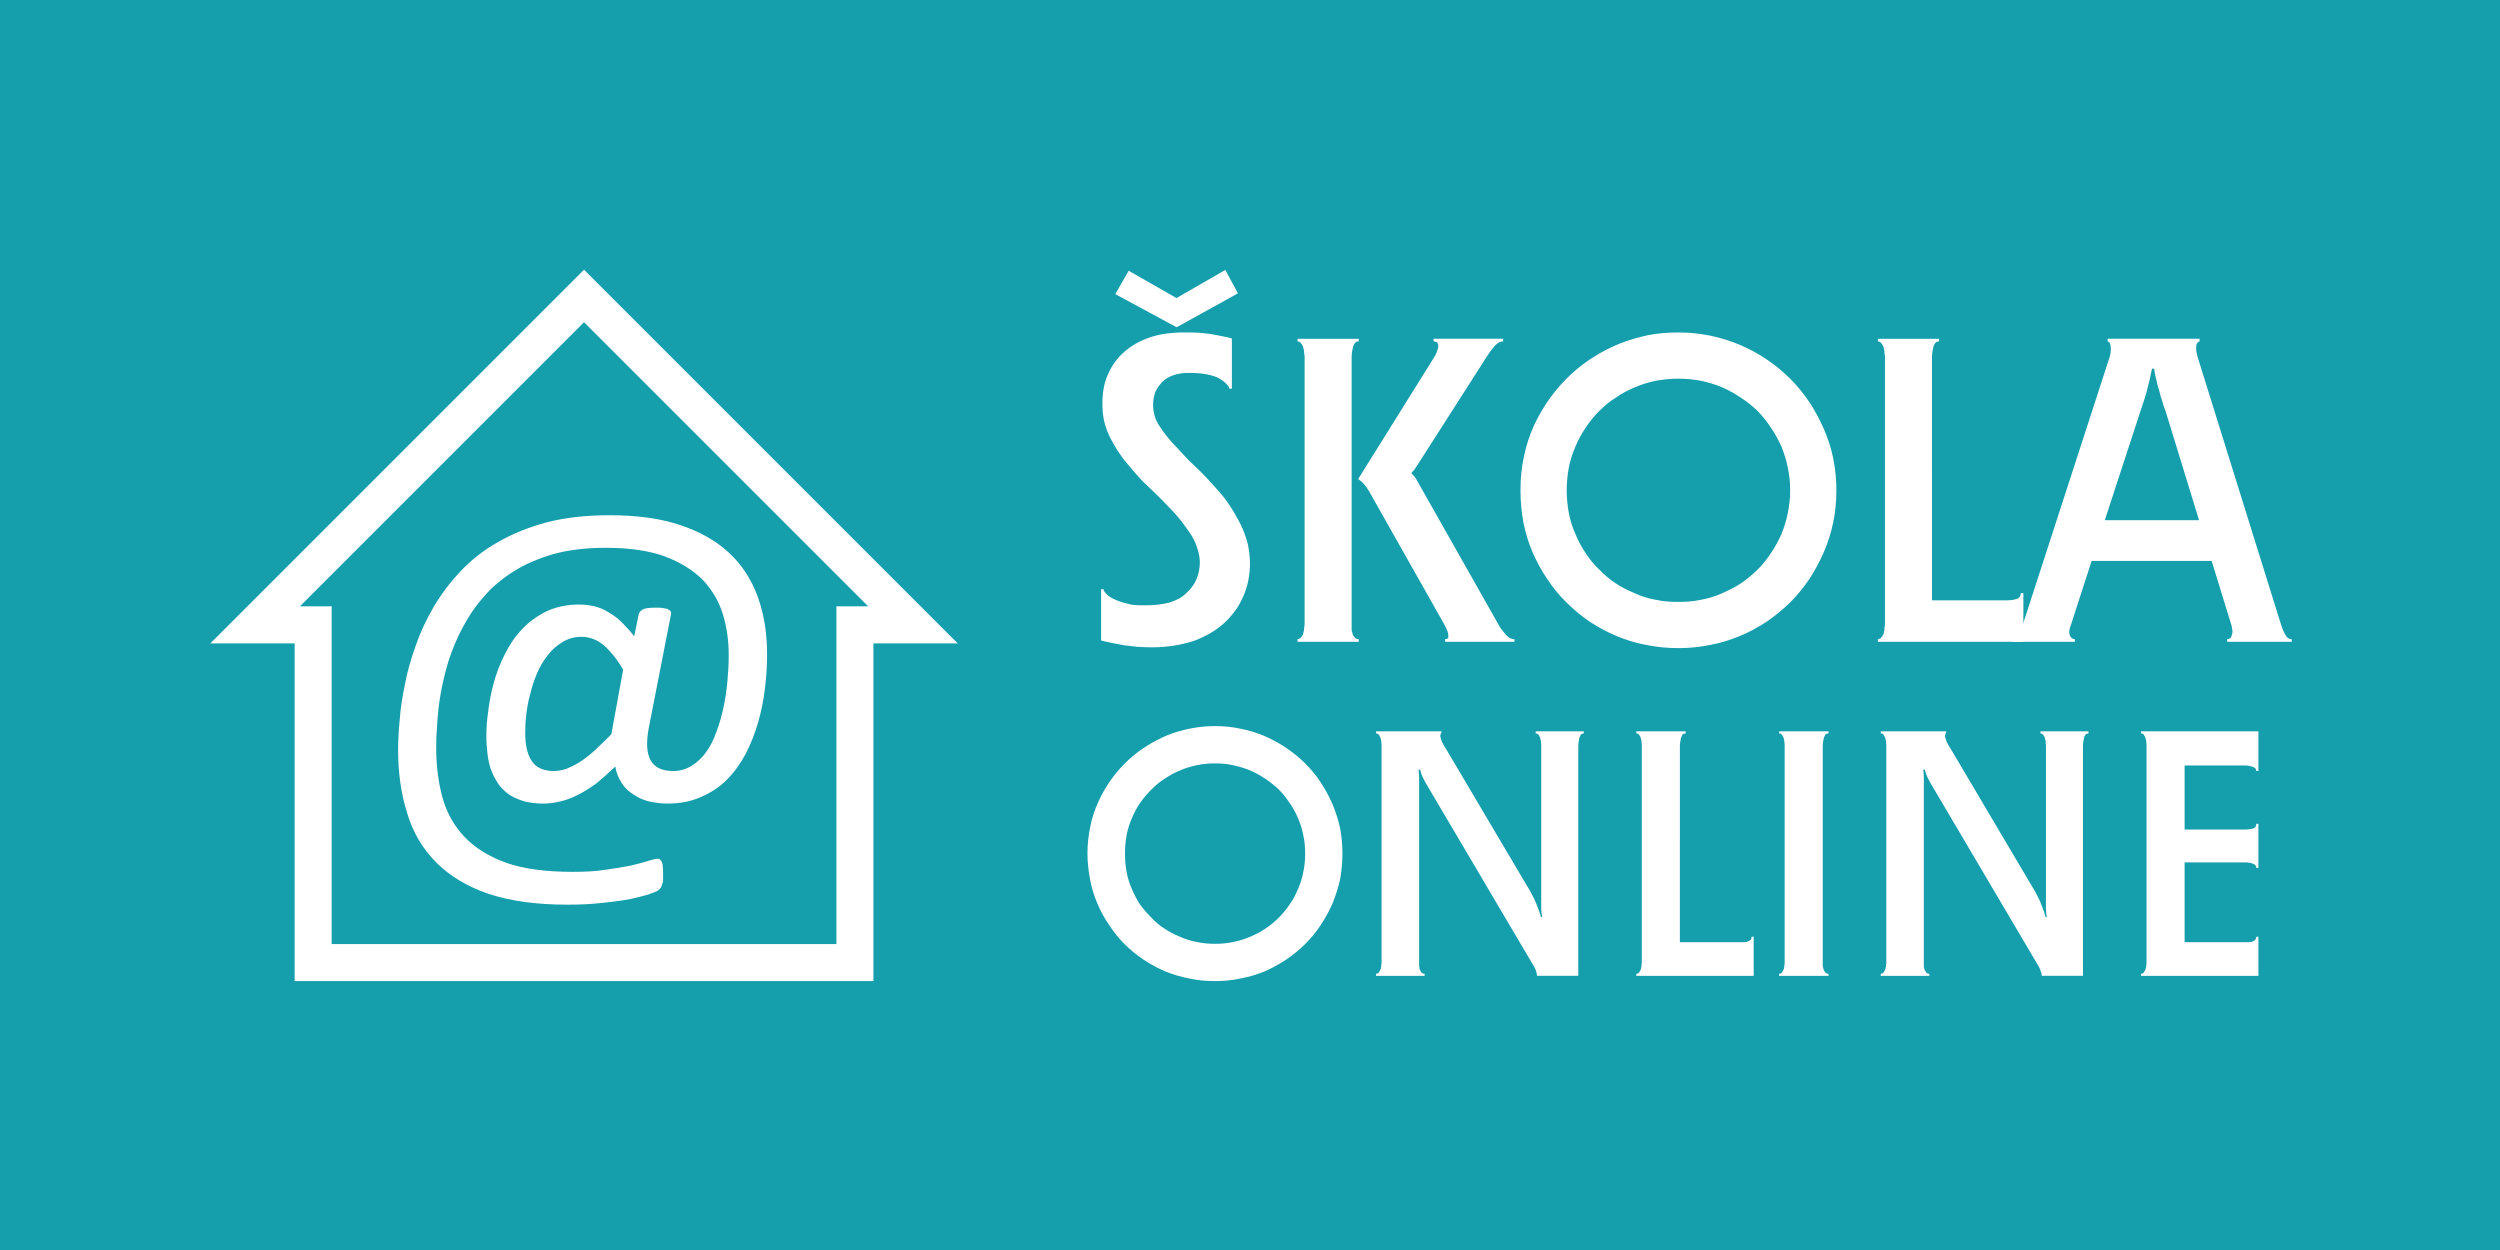 <?xml version="1.0" encoding="UTF-8" standalone="no"?>
<!DOCTYPE svg PUBLIC "-//W3C//DTD SVG 1.1//EN"
"http://www.w3.org/Graphics/SVG/1.1/DTD/svg11.dtd">


<!-- Page 1 -->
<svg x="0" y="0" width="952" height="476" viewBox="0 0 952 476" version="1.1" xmlns="http://www.w3.org/2000/svg" xmlns:xlink="http://www.w3.org/1999/xlink"
style="display: block;margin-left: auto;margin-right: auto;">
<defs>

<style type="text/css"><![CDATA[

.g1_1{
fill: #FFFFFF;
}


]]></style>

</defs>
<path d="M0,0
L0,476
L952,476
L952,0 Z " 
fill="#159FAD" stroke="none" />
<path fill-rule="evenodd" d="M332.6,245l0,128.6l-220.4,0l0,-128.6l-32.1,0L222.4,102.7L364.7,245ZM114.2,230.9l12.1,0l0,128.6l192.2,0l0,-128.6l12.1,0L222.4,122.7Z" class="g1_1" />
<path d="M292.1,248.9c0,4.2,-0.2,8.6,-0.8,13.1c-0.5,4.5,-1.4,8.8,-2.6,13.1c-1.2,4.1,-2.8,8.2,-4.7,11.9c-2,3.7,-4.3,7,-7.2,9.9c-2.8,2.8,-6.1,5,-9.9,6.6c-3.7,1.7,-8,2.5,-12.9,2.5c-2.5,0,-4.9,-0.4,-7.2,-0.9c-2.2,-0.6,-4.1,-1.5,-5.8,-2.7c-1.7,-1.1,-3.2,-2.5,-4.3,-4.3c-1.2,-1.8,-2,-3.9,-2.4,-6.2c-2.6,2.5,-5,4.6,-7.3,6.5c-2.4,1.7,-4.7,3.2,-7,4.3c-2.3,1.2,-4.5,2,-6.7,2.5c-2.1,0.5,-4.3,0.8,-6.3,0.8c-2.8,0,-5.1,-0.3,-7.2,-0.8c-2.1,-0.6,-3.9,-1.4,-5.6,-2.4c-1.6,-1.1,-2.9,-2.3,-4.1,-3.8c-1.1,-1.6,-2.1,-3.3,-2.8,-5.1c-0.8,-1.9,-1.3,-4,-1.6,-6.3c-0.3,-2.3,-0.5,-4.7,-0.5,-7.4c0,-2.7,0.2,-5.8,0.7,-9.3c0.4,-3.5,1.1,-7.1,2.1,-10.8c1,-3.7,2.4,-7.3,4.2,-10.9c1.8,-3.6,3.9,-6.8,6.6,-9.6c2.6,-2.8,5.7,-5,9.3,-6.8c3.6,-1.7,7.8,-2.6,12.6,-2.6c2,0,3.9,0.3,5.8,0.7c1.8,0.5,3.6,1.2,5.3,2.3c1.7,1,3.4,2.2,4.9,3.7c1.6,1.6,3.2,3.3,4.8,5.4l1.7,-8.3c0.2,-0.9,0.8,-1.5,1.7,-2c0.8,-0.4,2.5,-0.6,4.9,-0.6c1.1,0,2.1,0,2.8,0.2c0.9,0.1,1.5,0.2,1.9,0.5c0.4,0.2,0.8,0.5,0.9,0.8c0.2,0.3,0.2,0.7,0.1,1.1L247,277.5c-1,5.5,-0.7,9.5,0.8,12.1c1.5,2.7,4.4,4,8.6,4c2.6,0,4.9,-0.7,7,-2c2.1,-1.3,3.9,-3,5.5,-5.2c1.6,-2.2,2.9,-4.8,3.9,-7.7c1.1,-2.9,2,-6,2.7,-9.3c0.7,-3.2,1.2,-6.5,1.5,-10c0.3,-3.4,0.5,-6.6,0.5,-9.8c0,-5.5,-0.7,-10.7,-2.2,-15.6c-1.5,-5,-4.1,-9.3,-7.6,-13.1c-3.7,-3.7,-8.4,-6.7,-14.5,-9c-6,-2.2,-13.5,-3.3,-22.6,-3.3c-7.4,0,-14.1,0.8,-19.9,2.4c-5.8,1.7,-10.9,3.9,-15.3,6.7c-4.4,2.8,-8.2,6,-11.3,9.7c-3.2,3.6,-5.8,7.5,-8,11.7c-2.2,4.1,-3.9,8.3,-5.3,12.6c-1.3,4.3,-2.3,8.5,-3,12.5c-0.7,4,-1.1,7.8,-1.3,11.3c-0.3,3.6,-0.4,6.5,-0.4,9c0,7,0.8,13.4,2.4,19.2c1.6,5.8,4.4,10.8,8.4,15c4,4.2,9.3,7.5,16,9.9c6.6,2.3,15.1,3.4,25.2,3.4c4.6,0,8.8,-0.2,12.5,-0.8c3.7,-0.5,6.9,-1.1,9.7,-1.6c2.7,-0.7,4.9,-1.2,6.6,-1.8c1.7,-0.5,2.9,-0.8,3.6,-0.8c0.3,0,0.7,0.1,0.9,0.4c0.3,0.2,0.5,0.5,0.7,1c0.2,0.5,0.3,1.1,0.3,1.8c0.1,0.7,0.1,1.6,0.1,2.7c0,0.9,0,1.6,0,2.2c0,0.6,-0.1,1.1,-0.3,1.5c-0.1,0.5,-0.3,0.9,-0.5,1.3c-0.2,0.4,-0.5,0.7,-0.9,1c-0.3,0.4,-1.4,0.8,-3.3,1.5c-1.7,0.6,-4.2,1.2,-7.2,1.9c-3.1,0.6,-6.7,1.1,-10.8,1.5c-4.1,0.5,-8.5,0.7,-13.5,0.7c-11.8,0,-21.7,-1.4,-29.9,-4.1c-8.2,-2.8,-14.8,-6.8,-19.9,-11.9c-5.2,-5.2,-8.9,-11.4,-11.1,-18.7c-2.3,-7.2,-3.5,-15.3,-3.5,-24.3c0,-3.3,0.2,-7,0.6,-11.3c0.3,-4.2,1,-8.8,2,-13.6c0.9,-4.8,2.3,-9.7,4.1,-14.7c1.7,-5,4,-9.9,6.8,-14.7c2.8,-4.8,6.2,-9.3,10.2,-13.6c4,-4.2,8.7,-8,14.2,-11.1c5.5,-3.2,11.7,-5.7,18.7,-7.6c7,-1.8,15,-2.7,23.9,-2.7c10.4,0,19.3,1.2,26.8,3.7c7.5,2.5,13.8,6,18.7,10.6c4.9,4.5,8.5,10.1,10.9,16.6c2.4,6.5,3.6,13.8,3.6,21.8ZM237.3,255c-2.4,-4.1,-4.9,-7.1,-7.4,-9.3c-2.5,-2.1,-5.4,-3.2,-8.6,-3.2c-2.6,0,-5,0.7,-7.1,2c-2.2,1.3,-4,2.9,-5.6,5c-1.6,2,-3,4.3,-4.1,6.9c-1.1,2.6,-2,5.3,-2.6,8c-0.8,2.7,-1.2,5.3,-1.5,7.8c-0.3,2.6,-0.4,4.9,-0.4,6.8c0,4.7,0.8,8.3,2.5,10.8c1.6,2.5,4.5,3.8,8.4,3.8c1.5,0,3.1,-0.3,4.7,-0.8c1.5,-0.6,3.2,-1.4,5,-2.5c1.7,-1.1,3.6,-2.5,5.6,-4.3c2,-1.8,4.2,-4,6.6,-6.4Z" class="g1_1" />
<path fill-rule="evenodd" d="M824.6,156.4c-0.5,-1.2,-0.9,-2.4,-1.2,-3.6c-0.5,-1.3,-0.8,-2.5,-1.1,-3.8c-0.5,-1.4,-0.8,-2.7,-1.1,-4.1c-0.4,-1.5,-0.7,-2.9,-0.9,-4.5l-0.8,0c-0.4,1.6,-0.7,3.2,-1,4.6c-0.4,1.4,-0.7,2.7,-1,4c-0.4,1.2,-0.7,2.4,-1.1,3.6c-0.4,1.3,-0.8,2.5,-1.2,3.6l-13.7,41.9l35.9,0Zm-36.1,81.9c-0.3,0.6,-0.4,1.2,-0.5,1.8c-0.1,0.6,0,1.1,0.1,1.6c0.2,0.6,0.5,1,0.8,1.3c0.3,0.2,0.7,0.4,1.2,0.4l0,1l-23.9,0l0,-1c0.7,0,1.3,-0.5,2,-1.5c0.4,-0.5,0.8,-1,1.1,-1.6c0.4,-0.7,0.6,-1.4,0.9,-2.2l33.1,-102c0.2,-0.5,0.3,-1.1,0.4,-1.7c0.1,-0.6,0.1,-1.3,0.1,-1.9c0,-0.7,-0.1,-1.2,-0.3,-1.6c-0.1,-0.5,-0.4,-0.7,-0.9,-0.9l0,-1l35,0l0,1c-0.5,0.2,-0.8,0.4,-1,0.9c-0.3,0.4,-0.3,0.9,-0.3,1.6c0,0.6,0,1.3,0.2,1.9c0.1,0.6,0.3,1.2,0.4,1.7l31.8,102c0.4,1.2,0.8,2.3,1.5,3.5c0.3,0.6,0.7,1.1,1.1,1.4c0.4,0.2,0.9,0.4,1.4,0.4l0,1l-24.6,0l0,-1c0.5,0,0.9,-0.2,1.2,-0.4c0.3,-0.3,0.5,-0.7,0.6,-1.3c0.2,-0.5,0.3,-1,0.2,-1.6c-0.1,-0.6,-0.2,-1.2,-0.3,-1.8l-7.6,-24.7l-45.7,0Z" class="g1_1" />
<path fill-rule="evenodd" d="M735.7,228.6l28.7,0c0.4,0,0.9,0,1.4,-0.1c0.5,0,1.1,-0.1,1.7,-0.3c0.7,-0.1,1.2,-0.4,1.5,-0.8c0.3,-0.3,0.5,-0.8,0.5,-1.5l1,0l0,18.5l-55.4,0l0,-1c0.3,0,0.5,-0.1,0.7,-0.2c0.3,-0.1,0.5,-0.2,0.6,-0.5c0.2,-0.1,0.4,-0.4,0.5,-0.6c0.2,-0.3,0.3,-0.5,0.4,-0.9c0.1,-0.3,0.1,-0.6,0.2,-0.9c0.1,-0.2,0.1,-0.5,0.1,-0.9c0,-0.3,0,-0.6,0.1,-0.8c0,-0.3,0.1,-0.6,0.1,-0.8l0,-102.2c0,-0.2,-0.1,-0.4,-0.1,-0.6c-0.1,-0.3,-0.1,-0.5,-0.1,-0.9c0,-0.3,0,-0.6,-0.1,-0.9c-0.1,-0.3,-0.1,-0.6,-0.2,-0.9c-0.1,-0.3,-0.2,-0.6,-0.4,-0.9c-0.1,-0.2,-0.3,-0.5,-0.5,-0.7c-0.1,-0.2,-0.3,-0.4,-0.6,-0.5c-0.2,-0.1,-0.4,-0.2,-0.7,-0.2l0,-1l23.3,0l0,1c-0.6,0,-1.1,0.2,-1.4,0.6c-0.4,0.4,-0.6,0.9,-0.8,1.6c-0.3,1.4,-0.5,2.6,-0.5,3.4ZM622.5,147.5c-2.6,1.1,-5.1,2.4,-7.3,4c-2.3,1.4,-4.3,3.1,-6.2,5c-2,2,-3.7,4.1,-5.2,6.4c-1.5,2.2,-2.8,4.6,-3.9,7.2c-1.1,2.6,-2,5.3,-2.5,8c-0.5,2.8,-0.8,5.6,-0.8,8.6c0,3,0.3,5.8,0.8,8.6c0.5,2.8,1.4,5.5,2.5,8c1.1,2.7,2.4,5.1,3.9,7.3c1.5,2.3,3.2,4.4,5.2,6.3c1.9,1.9,3.9,3.7,6.2,5.2c2.2,1.5,4.7,2.7,7.3,3.8c2.6,1.2,5.2,2,8,2.5c2.8,0.6,5.7,0.8,8.6,0.8c3,0,5.9,-0.2,8.6,-0.8c2.8,-0.5,5.5,-1.3,8.1,-2.5c2.5,-1.1,4.9,-2.3,7.2,-3.8c2.2,-1.5,4.3,-3.3,6.3,-5.2c1.9,-1.9,3.6,-4,5.1,-6.3c1.5,-2.2,2.8,-4.6,4,-7.3c1,-2.5,1.9,-5.2,2.4,-8c0.6,-2.8,0.9,-5.6,0.9,-8.6c0,-3,-0.3,-5.8,-0.9,-8.6c-0.5,-2.7,-1.4,-5.4,-2.4,-8c-1.2,-2.6,-2.5,-5,-4,-7.2c-1.5,-2.3,-3.2,-4.4,-5.1,-6.4c-2,-1.9,-4.1,-3.6,-6.3,-5c-2.3,-1.6,-4.7,-2.9,-7.2,-4c-2.6,-1.1,-5.3,-1.9,-8.1,-2.5c-2.7,-0.5,-5.6,-0.8,-8.6,-0.8c-2.9,0,-5.8,0.3,-8.6,0.8c-2.8,0.6,-5.4,1.4,-8,2.5Zm40,-16.2c3.7,1.6,7.1,3.4,10.3,5.6c3.2,2.1,6.1,4.6,8.9,7.3c2.7,2.7,5.1,5.7,7.3,8.9c2.1,3.2,3.9,6.6,5.5,10.2c1.6,3.6,2.8,7.4,3.6,11.3c0.8,3.9,1.2,8,1.2,12.1c0,4.2,-0.4,8.3,-1.2,12.2c-0.8,3.9,-2,7.7,-3.6,11.4c-1.6,3.6,-3.4,7,-5.5,10.2c-2.2,3.2,-4.6,6.2,-7.3,8.9c-2.8,2.7,-5.7,5.1,-8.9,7.3c-3.2,2.1,-6.6,4,-10.3,5.5c-3.6,1.5,-7.4,2.7,-11.3,3.4c-3.9,0.8,-7.9,1.2,-12.1,1.2c-4.2,0,-8.2,-0.4,-12.2,-1.2c-3.9,-0.7,-7.7,-1.9,-11.3,-3.4c-3.6,-1.5,-7.1,-3.4,-10.3,-5.5c-3.2,-2.2,-6.1,-4.6,-8.8,-7.3c-2.8,-2.7,-5.2,-5.7,-7.3,-8.9c-2.2,-3.2,-4,-6.6,-5.6,-10.2c-1.6,-3.7,-2.7,-7.5,-3.5,-11.4c-0.7,-3.9,-1.1,-8,-1.1,-12.2c0,-4.5,0.4,-8.7,1.3,-12.8c0.8,-4,2.1,-8,3.8,-11.8c3.5,-7.5,8.2,-14.1,14.3,-19.7c2.7,-2.5,5.6,-4.7,8.7,-6.6c3,-1.9,6.3,-3.6,9.8,-5c3.5,-1.4,7.1,-2.4,10.8,-3.2c3.7,-0.7,7.5,-1,11.4,-1c4.2,0,8.2,0.4,12.1,1.2c3.9,0.8,7.7,2,11.3,3.5ZM494.1,244.4l0,-1c0.3,0,0.5,-0.1,0.7,-0.2c0.3,-0.1,0.5,-0.2,0.6,-0.5c0.2,-0.1,0.4,-0.4,0.5,-0.6c0.2,-0.3,0.3,-0.5,0.4,-0.9c0,-0.3,0.1,-0.6,0.2,-0.9c0.1,-0.2,0.1,-0.5,0.1,-0.9c0,-0.3,0,-0.6,0.1,-0.8c0,-0.3,0.1,-0.6,0.1,-0.8l0,-102.2c0,-0.2,-0.1,-0.4,-0.1,-0.6c-0.1,-0.3,-0.1,-0.5,-0.1,-0.9c0,-0.3,0,-0.6,-0.1,-0.9c-0.1,-0.3,-0.2,-0.6,-0.2,-0.9c-0.1,-0.3,-0.2,-0.6,-0.4,-0.9c-0.1,-0.2,-0.3,-0.5,-0.5,-0.7c-0.1,-0.2,-0.3,-0.4,-0.6,-0.5c-0.2,-0.1,-0.4,-0.2,-0.7,-0.2l0,-1l23.3,0l0,1c-0.6,0,-1.1,0.2,-1.4,0.6c-0.4,0.4,-0.6,0.9,-0.8,1.6c-0.3,1.4,-0.5,2.6,-0.5,3.4l0,102.2c0,0.2,0,0.5,0,0.8c0,0.2,0,0.5,0,0.8c0,0.4,0,0.7,0.1,0.9c0.1,0.3,0.2,0.6,0.2,0.9c0.1,0.4,0.2,0.6,0.4,0.9c0.1,0.2,0.3,0.5,0.5,0.6c0.1,0.3,0.4,0.4,0.6,0.5c0.2,0.1,0.5,0.2,0.9,0.2l0,1ZM546.4,135.6c0.4,-0.7,0.7,-1.4,0.9,-2.1c0.3,-0.7,0.4,-1.3,0.4,-1.8c0,-0.5,-0.2,-0.9,-0.4,-1.3C547,130.2,546.5,130,545.9,130l0,-1l26.5,0l0,1c-0.7,0,-1.3,0.2,-1.9,0.6c-0.6,0.4,-1.2,0.9,-1.7,1.6c-1.2,1.4,-2,2.6,-2.5,3.4l-27,42.2c-0.2,0.2,-0.3,0.4,-0.4,0.6c-0.2,0.2,-0.3,0.4,-0.5,0.6c-0.1,0.2,-0.3,0.4,-0.5,0.6c-0.1,0.2,-0.3,0.3,-0.4,0.5c0,0.2,0.1,0.3,0.3,0.5c0.1,0.2,0.3,0.3,0.5,0.5c0.1,0.2,0.3,0.3,0.4,0.5c0.1,0.2,0.2,0.3,0.4,0.5l31.5,55.7c0.5,1,1.3,2.1,2.4,3.4c0.6,0.8,1.2,1.3,1.8,1.7c0.6,0.3,1.2,0.5,1.9,0.5l0,1l-26.4,0l0,-1c0.3,0,0.6,-0.1,0.8,-0.2c0.1,0,0.3,-0.1,0.4,-0.3c0,-0.3,0,-0.8,0,-1.5c-0.1,-0.3,-0.2,-0.7,-0.3,-1c-0.1,-0.3,-0.2,-0.6,-0.4,-1c-0.2,-0.3,-0.3,-0.6,-0.4,-0.8c-0.1,-0.3,-0.3,-0.6,-0.4,-0.8L521.3,187c-0.4,-0.6,-0.8,-1.2,-1.2,-1.8c-0.4,-0.5,-0.8,-1,-1.1,-1.3c-0.3,-0.3,-0.7,-0.6,-1,-0.9c-0.3,-0.2,-0.6,-0.4,-0.8,-0.6ZM466.6,102.8l4.8,8.9l-23.3,12.9l-0.1,0L424.7,112l5.1,-8.9L448,113.5Zm6.7,124.6c-0.9,2,-1.9,3.8,-3.2,5.5c-1.2,1.6,-2.6,3.2,-4.2,4.6c-1.6,1.4,-3.4,2.7,-5.3,3.8c-2,1.1,-4.1,2.1,-6.4,2.9c-2.3,0.7,-4.8,1.3,-7.4,1.7c-2.6,0.4,-5.4,0.6,-8.2,0.6c-2,0,-3.9,-0.1,-5.6,-0.2c-1.8,-0.2,-3.5,-0.4,-5.1,-0.6c-1.7,-0.3,-3.3,-0.6,-4.7,-0.9c-1.4,-0.3,-2.8,-0.6,-3.9,-0.9l0,-19.5l1,0c0,0.2,0,0.4,0.1,0.6c0.1,0.3,0.4,0.6,0.7,0.9c0.2,0.3,0.6,0.7,1,1c0.4,0.3,1,0.7,1.6,1c0.7,0.3,1.4,0.7,2.3,1c0.8,0.3,1.7,0.6,2.7,0.8c1,0.3,2.1,0.6,3.4,0.7c1.3,0.1,2.8,0.1,4.3,0.1c3.5,0,6.5,-0.4,9.1,-1.1c2.5,-0.8,4.6,-1.9,6.2,-3.5c1.7,-1.5,3,-3.2,3.8,-5.1c0.9,-2,1.4,-4.2,1.4,-6.6c0,-1.6,-0.3,-3.3,-0.8,-4.9c-0.5,-1.6,-1.1,-3.2,-2,-4.8c-0.9,-1.5,-2,-3,-3.1,-4.5c-1.1,-1.6,-2.4,-3.1,-3.7,-4.6c-1.4,-1.5,-2.9,-3,-4.3,-4.5c-1.6,-1.6,-3.1,-3.1,-4.8,-4.7c-1.6,-1.5,-3.2,-3,-4.7,-4.7c-1.4,-1.6,-2.8,-3.2,-4.2,-4.9c-1.4,-1.6,-2.6,-3.3,-3.8,-5.1c-1.1,-1.8,-2.2,-3.7,-3.1,-5.6c-0.9,-1.8,-1.5,-3.7,-2,-5.8c-0.4,-2,-0.6,-4.1,-0.6,-6.4c0,-4,0.6,-7.7,2,-10.9c1.4,-3.3,3.4,-6.2,6.2,-8.7c2.7,-2.4,6,-4.3,9.8,-5.6c3.8,-1.3,8.2,-1.9,13.1,-1.9c2,0,3.8,0,5.6,0.1c1.7,0.2,3.2,0.3,4.6,0.5c1.4,0.3,2.8,0.5,4.1,0.8c1.4,0.2,2.6,0.5,3.9,0.9l0,19.1l-1,0c0,-0.5,-0.4,-1.1,-1,-1.7c-0.6,-0.7,-1.5,-1.4,-2.7,-2.1c-1.1,-0.7,-2.7,-1.2,-4.6,-1.6c-2,-0.4,-4.3,-0.6,-7.1,-0.6c-2.3,0,-4.2,0.3,-5.9,0.9c-1.7,0.6,-3.1,1.4,-4.3,2.6c-1.1,1.2,-2,2.5,-2.6,3.9c-0.5,1.5,-0.8,3.1,-0.8,4.8c0,1.4,0.2,2.8,0.6,4.2c0.4,1.4,1.1,2.8,2,4.1c1.8,2.8,4.1,5.6,6.9,8.4c1.3,1.5,2.7,2.9,4.2,4.5c1.5,1.4,3.1,3,4.7,4.5c3.1,3.2,6.1,6.5,8.9,9.9c1.3,1.8,2.6,3.7,3.7,5.6c1.1,1.9,2.2,3.9,3.1,6c0.9,2,1.6,4.2,2.1,6.4c0.4,2.2,0.7,4.5,0.7,6.9c0,2.3,-0.3,4.5,-0.7,6.7c-0.5,2.1,-1.1,4.1,-2,6Z" class="g1_1" />
<path fill-rule="evenodd" d="M481.6,280.3c2.9,1.3,5.7,2.8,8.2,4.5c2.6,1.8,5,3.7,7.2,5.9c2.2,2.2,4.2,4.6,5.9,7.2c1.7,2.6,3.2,5.3,4.5,8.3c1.2,2.9,2.2,5.9,2.9,9.1c0.6,3.2,0.9,6.4,0.9,9.7c0,3.4,-0.3,6.7,-0.9,9.9c-0.7,3.2,-1.7,6.2,-2.9,9.2c-1.3,2.9,-2.8,5.6,-4.5,8.2c-1.7,2.6,-3.7,5,-5.9,7.2c-2.2,2.2,-4.6,4.1,-7.2,5.9c-2.5,1.7,-5.3,3.2,-8.2,4.5c-2.9,1.2,-6,2.1,-9.2,2.7c-3.1,0.7,-6.4,1,-9.7,1c-3.4,0,-6.7,-0.3,-9.9,-1c-3.1,-0.6,-6.2,-1.5,-9.1,-2.7c-3,-1.3,-5.7,-2.8,-8.3,-4.5c-2.6,-1.8,-5,-3.7,-7.2,-5.9c-2.2,-2.2,-4.1,-4.6,-5.8,-7.2c-1.8,-2.6,-3.3,-5.3,-4.5,-8.2c-1.3,-3,-2.2,-6,-2.8,-9.2c-0.6,-3.2,-1,-6.5,-1,-9.9c0,-3.6,0.4,-7,1.1,-10.3c0.6,-3.3,1.7,-6.4,3.1,-9.5c2.8,-6.1,6.6,-11.4,11.5,-15.9c2.2,-2,4.5,-3.8,7,-5.3c2.5,-1.6,5.1,-2.9,7.9,-4.1c2.8,-1.1,5.7,-1.9,8.7,-2.5c3,-0.6,6.1,-0.9,9.3,-0.9c3.3,0,6.6,0.3,9.7,1c3.2,0.6,6.3,1.6,9.2,2.8Zm-32.3,13.1c-2.2,0.9,-4.1,2,-5.9,3.2c-1.9,1.2,-3.5,2.6,-5,4.1c-1.6,1.6,-3,3.3,-4.3,5.1c-1.2,1.8,-2.2,3.7,-3.1,5.8c-0.9,2.1,-1.6,4.3,-2,6.5c-0.4,2.2,-0.6,4.5,-0.6,6.9c0,2.4,0.2,4.8,0.6,7c0.4,2.3,1.1,4.4,2,6.5c0.9,2.1,1.9,4.1,3.1,5.9c1.3,1.8,2.7,3.4,4.3,5c1.5,1.6,3.1,3,5,4.2c1.8,1.2,3.7,2.2,5.9,3.1c2,0.9,4.2,1.6,6.4,2c2.3,0.5,4.6,0.7,7,0.7c2.4,0,4.7,-0.2,6.9,-0.7c2.2,-0.4,4.4,-1.1,6.5,-2c2.1,-0.9,4,-1.9,5.8,-3.1c1.8,-1.2,3.5,-2.6,5.1,-4.2c1.6,-1.6,2.9,-3.2,4.1,-5c1.3,-1.8,2.3,-3.8,3.2,-5.9c0.9,-2.1,1.6,-4.2,2,-6.5c0.5,-2.2,0.7,-4.6,0.7,-7c0,-2.4,-0.2,-4.7,-0.7,-6.9c-0.4,-2.2,-1.1,-4.4,-2,-6.5c-0.9,-2.1,-1.9,-4,-3.2,-5.8c-1.2,-1.8,-2.5,-3.5,-4.1,-5.1c-1.6,-1.5,-3.3,-2.9,-5.1,-4.1c-1.8,-1.2,-3.7,-2.3,-5.8,-3.2c-2.1,-0.9,-4.3,-1.5,-6.5,-2c-2.2,-0.5,-4.5,-0.7,-6.9,-0.7c-2.4,0,-4.7,0.2,-7,0.7c-2.2,0.5,-4.4,1.1,-6.4,2Zm135.9,51.2c0.4,1.1,0.7,2,1,2.7c0.3,0.8,0.5,1.4,0.6,1.9l0.5,0c-0.2,-0.8,-0.4,-2,-0.4,-3.5c0,-0.8,0,-1.4,0,-2.1c0,-0.6,0,-1.1,0,-1.7l0,-58.1c0,-0.1,0,-0.3,0,-0.5c-0.1,-0.2,-0.1,-0.4,-0.1,-0.7c0,-0.3,0,-0.5,-0.1,-0.7c0,-0.2,-0.1,-0.5,-0.2,-0.8c0,-0.2,-0.1,-0.5,-0.3,-0.7c-0.1,-0.2,-0.2,-0.4,-0.3,-0.6c-0.2,-0.1,-0.3,-0.3,-0.5,-0.4c-0.2,-0.1,-0.4,-0.1,-0.6,-0.1l0,-0.8l18.3,0l0,0.8c-0.4,0,-0.8,0.1,-1.1,0.4c-0.2,0.4,-0.4,0.8,-0.6,1.3c-0.2,1.2,-0.4,2.1,-0.4,2.8l0,87.8l-15.7,0c0,-0.5,-0.1,-1,-0.3,-1.5c-0.1,-0.6,-0.4,-1.2,-0.7,-1.8L544,300c-0.8,-1.3,-1.5,-2.5,-2,-3.6c-0.3,-0.5,-0.5,-1,-0.7,-1.6c-0.2,-0.6,-0.4,-1.2,-0.5,-1.7l-0.6,0c0,0.3,0.1,0.7,0.1,1.2c0,0.5,0.1,1,0.1,1.6c0,1.2,0,2.3,0,3.2l0,67.2c0,0.2,0,0.4,0,0.6c0,0.2,0,0.4,0,0.7c0,0.3,0,0.5,0.1,0.7c0,0.3,0.1,0.5,0.1,0.8c0.1,0.2,0.2,0.4,0.3,0.6c0.1,0.2,0.3,0.4,0.4,0.6c0.1,0.2,0.3,0.3,0.5,0.4c0.2,0,0.4,0.1,0.7,0.1l0,0.8l-18.5,0l0,-0.8c0.2,0,0.4,-0.1,0.6,-0.1c0.2,-0.1,0.3,-0.2,0.5,-0.4c0.1,-0.2,0.2,-0.4,0.3,-0.6c0.2,-0.2,0.3,-0.4,0.3,-0.6c0.1,-0.3,0.2,-0.5,0.2,-0.8c0.1,-0.2,0.1,-0.4,0.1,-0.7c0,-0.3,0,-0.5,0.1,-0.7c0,-0.2,0,-0.4,0,-0.6l0,-82.5c0,-0.1,0,-0.3,0,-0.5C526,283.1,526,282.9,526,282.6c0,-0.3,0,-0.5,-0.1,-0.7c0,-0.2,-0.1,-0.5,-0.2,-0.8c0,-0.2,-0.1,-0.5,-0.3,-0.7c-0.1,-0.2,-0.2,-0.4,-0.3,-0.6c-0.2,-0.1,-0.3,-0.3,-0.5,-0.4c-0.2,-0.1,-0.4,-0.1,-0.6,-0.1l0,-0.8l24.9,0l0,0.5c-0.2,0.3,-0.4,0.6,-0.4,0.9c-0.1,0.3,0,0.7,0.1,1.1c0.1,0.4,0.3,1,0.6,1.7c0.3,0.7,0.8,1.5,1.4,2.4l31.1,52.6c0.8,1.2,1.4,2.4,2,3.6c0.6,1.1,1.1,2.2,1.5,3.3Zm54.5,14.2l23.2,0c0.3,0,0.7,0,1.1,0c0.4,0,0.9,-0.1,1.4,-0.2c0.5,-0.2,0.9,-0.4,1.2,-0.7c0.3,-0.3,0.4,-0.7,0.4,-1.2l0.8,0l0,14.9l-44.7,0l0,-0.8c0.2,0,0.4,-0.1,0.6,-0.1c0.2,-0.1,0.3,-0.2,0.5,-0.4c0.1,-0.2,0.2,-0.4,0.3,-0.6c0.2,-0.2,0.3,-0.4,0.3,-0.6c0.1,-0.3,0.2,-0.5,0.2,-0.8c0.1,-0.2,0.1,-0.4,0.1,-0.7c0,-0.3,0,-0.5,0.1,-0.7c0,-0.2,0,-0.4,0,-0.6l0,-82.5c0,-0.1,0,-0.3,0,-0.5c-0.1,-0.2,-0.1,-0.4,-0.1,-0.7c0,-0.3,0,-0.5,-0.1,-0.7c0,-0.2,-0.1,-0.5,-0.2,-0.8c0,-0.2,-0.1,-0.5,-0.3,-0.7c-0.1,-0.2,-0.2,-0.4,-0.3,-0.6c-0.2,-0.1,-0.3,-0.3,-0.5,-0.4c-0.2,-0.1,-0.4,-0.1,-0.6,-0.1l0,-0.8l18.8,0l0,0.8c-0.5,0,-0.9,0.1,-1.2,0.4c-0.2,0.4,-0.4,0.8,-0.6,1.3c-0.2,1.2,-0.4,2.1,-0.4,2.8Zm54.4,7.5c0,0.2,0,0.4,0,0.6c0,0.2,0,0.4,0,0.7c0,0.3,0,0.5,0.1,0.7c0.1,0.3,0.1,0.5,0.2,0.8c0.1,0.2,0.1,0.4,0.3,0.6c0.1,0.2,0.2,0.4,0.4,0.6c0.1,0.2,0.3,0.3,0.5,0.4c0.2,0,0.4,0.1,0.7,0.1l0,0.8l-18.8,0l0,-0.8c0.2,0,0.4,-0.1,0.6,-0.1c0.2,-0.1,0.3,-0.2,0.5,-0.4c0.1,-0.2,0.2,-0.4,0.3,-0.6c0.2,-0.2,0.3,-0.4,0.3,-0.6c0.1,-0.3,0.2,-0.5,0.2,-0.8c0.1,-0.2,0.1,-0.4,0.1,-0.7c0,-0.3,0,-0.5,0.1,-0.7c0,-0.2,0,-0.4,0,-0.6l0,-82.5c0,-0.1,0,-0.3,0,-0.5c-0.1,-0.2,-0.1,-0.4,-0.1,-0.7c0,-0.3,0,-0.5,-0.1,-0.7c0,-0.2,-0.1,-0.5,-0.2,-0.8c0,-0.2,-0.1,-0.5,-0.3,-0.7c-0.1,-0.2,-0.2,-0.4,-0.3,-0.6c-0.2,-0.1,-0.3,-0.3,-0.5,-0.4c-0.2,-0.1,-0.4,-0.1,-0.6,-0.1l0,-0.8l18.8,0l0,0.8c-0.5,0,-0.9,0.1,-1.2,0.4c-0.2,0.4,-0.4,0.8,-0.6,1.3c-0.2,1.2,-0.4,2.1,-0.4,2.8Zm83.3,-21.7c0.4,1.1,0.7,2,1,2.7c0.2,0.8,0.4,1.4,0.6,1.9l0.5,0c-0.3,-0.8,-0.4,-2,-0.4,-3.5c0,-0.8,0,-1.4,0,-2.1c0,-0.6,0,-1.1,0,-1.7l0,-58.1c0,-0.1,0,-0.3,-0.1,-0.5c0,-0.2,0,-0.4,0,-0.7c0,-0.3,0,-0.5,-0.1,-0.7c-0.1,-0.2,-0.1,-0.5,-0.2,-0.8c-0.1,-0.2,-0.1,-0.5,-0.3,-0.7c-0.1,-0.2,-0.2,-0.4,-0.4,-0.6c-0.1,-0.1,-0.2,-0.3,-0.4,-0.4c-0.2,-0.1,-0.4,-0.1,-0.6,-0.1l0,-0.8l18.3,0l0,0.8c-0.4,0,-0.8,0.1,-1.1,0.4c-0.3,0.4,-0.5,0.8,-0.6,1.3c-0.3,1.2,-0.4,2.1,-0.4,2.8l0,87.8l-15.7,0c0,-0.5,-0.1,-1,-0.3,-1.5c-0.2,-0.6,-0.4,-1.2,-0.7,-1.8L736.2,300c-0.8,-1.3,-1.5,-2.5,-2,-3.6c-0.3,-0.5,-0.5,-1,-0.7,-1.6c-0.2,-0.6,-0.4,-1.2,-0.5,-1.7l-0.6,0c0,0.3,0,0.7,0.1,1.2c0,0.5,0.1,1,0.1,1.6c0,1.2,0,2.3,0,3.2l0,67.2c0,0.2,0,0.4,0,0.6c0,0.2,0,0.4,0,0.7c0,0.3,0,0.5,0,0.7c0.1,0.3,0.2,0.5,0.2,0.8c0.1,0.2,0.2,0.4,0.3,0.6c0.1,0.2,0.3,0.4,0.4,0.6c0.1,0.2,0.3,0.3,0.5,0.4c0.2,0,0.4,0.1,0.7,0.1l0,0.8l-18.5,0l0,-0.8c0.2,0,0.4,-0.1,0.6,-0.1c0.2,-0.1,0.3,-0.2,0.5,-0.4c0.1,-0.2,0.2,-0.4,0.3,-0.6c0.2,-0.2,0.3,-0.4,0.3,-0.6c0.1,-0.3,0.2,-0.5,0.2,-0.8c0.1,-0.2,0.1,-0.4,0.1,-0.7c0,-0.3,0,-0.5,0.1,-0.7c0,-0.2,0,-0.4,0,-0.6l0,-82.5c0,-0.1,0,-0.3,0,-0.5c-0.1,-0.2,-0.1,-0.4,-0.1,-0.7c0,-0.3,0,-0.5,-0.1,-0.7c0,-0.2,-0.1,-0.5,-0.2,-0.8c0,-0.2,-0.1,-0.5,-0.3,-0.7c-0.1,-0.2,-0.2,-0.4,-0.3,-0.6c-0.2,-0.1,-0.3,-0.3,-0.5,-0.4c-0.2,-0.1,-0.4,-0.1,-0.6,-0.1l0,-0.8l24.9,0l0,0.5c-0.2,0.3,-0.4,0.6,-0.4,0.9c-0.1,0.3,0,0.7,0.1,1.1c0.1,0.4,0.3,1,0.6,1.7c0.3,0.7,0.8,1.5,1.4,2.4l31.1,52.6c0.8,1.2,1.4,2.4,2,3.6c0.6,1.1,1.1,2.2,1.5,3.3Zm77.7,14.2c0.3,0,0.7,0,1.1,0c0.4,0,0.9,-0.1,1.4,-0.2c0.5,-0.2,0.9,-0.4,1.2,-0.7c0.2,-0.3,0.4,-0.7,0.4,-1.2l0.8,0l0,14.9l-44.7,0l0,-0.8c0.2,0,0.4,-0.1,0.6,-0.1c0.2,-0.1,0.3,-0.2,0.5,-0.4c0.1,-0.2,0.2,-0.4,0.3,-0.6c0.2,-0.2,0.3,-0.4,0.3,-0.6c0.1,-0.3,0.2,-0.5,0.2,-0.8c0.1,-0.2,0.1,-0.4,0.1,-0.7c0,-0.3,0,-0.5,0.1,-0.7c0,-0.2,0,-0.4,0,-0.6l0,-82.5c0,-0.1,0,-0.3,0,-0.5c-0.1,-0.2,-0.1,-0.4,-0.1,-0.7c0,-0.3,0,-0.5,-0.1,-0.7c0,-0.2,-0.1,-0.5,-0.2,-0.8c0,-0.2,-0.1,-0.5,-0.3,-0.7c-0.1,-0.2,-0.2,-0.4,-0.3,-0.6c-0.2,-0.1,-0.3,-0.3,-0.5,-0.4c-0.2,-0.1,-0.4,-0.1,-0.6,-0.1l0,-0.8l44.7,0l0,15.1l-0.8,0c0,-0.4,-0.2,-0.8,-0.4,-1.1c-0.3,-0.2,-0.7,-0.4,-1.2,-0.6c-0.5,-0.1,-1,-0.2,-1.4,-0.3c-0.4,-0.1,-0.8,-0.1,-1.1,-0.1l-23.2,0l0,24.4l23.2,0c0.3,0,0.7,0,1.1,-0.1c0.4,0,0.9,-0.1,1.4,-0.2c0.5,-0.1,0.9,-0.3,1.2,-0.6c0.2,-0.3,0.4,-0.7,0.4,-1.3l0.8,0l0,16.8l-0.8,0c0,-0.5,-0.2,-0.9,-0.4,-1.1c-0.3,-0.3,-0.7,-0.5,-1.2,-0.6c-0.5,-0.2,-1,-0.3,-1.4,-0.3c-0.4,-0.1,-0.8,-0.1,-1.1,-0.1l-23.2,0l0,30.4Z" class="g1_1" />

</svg>
